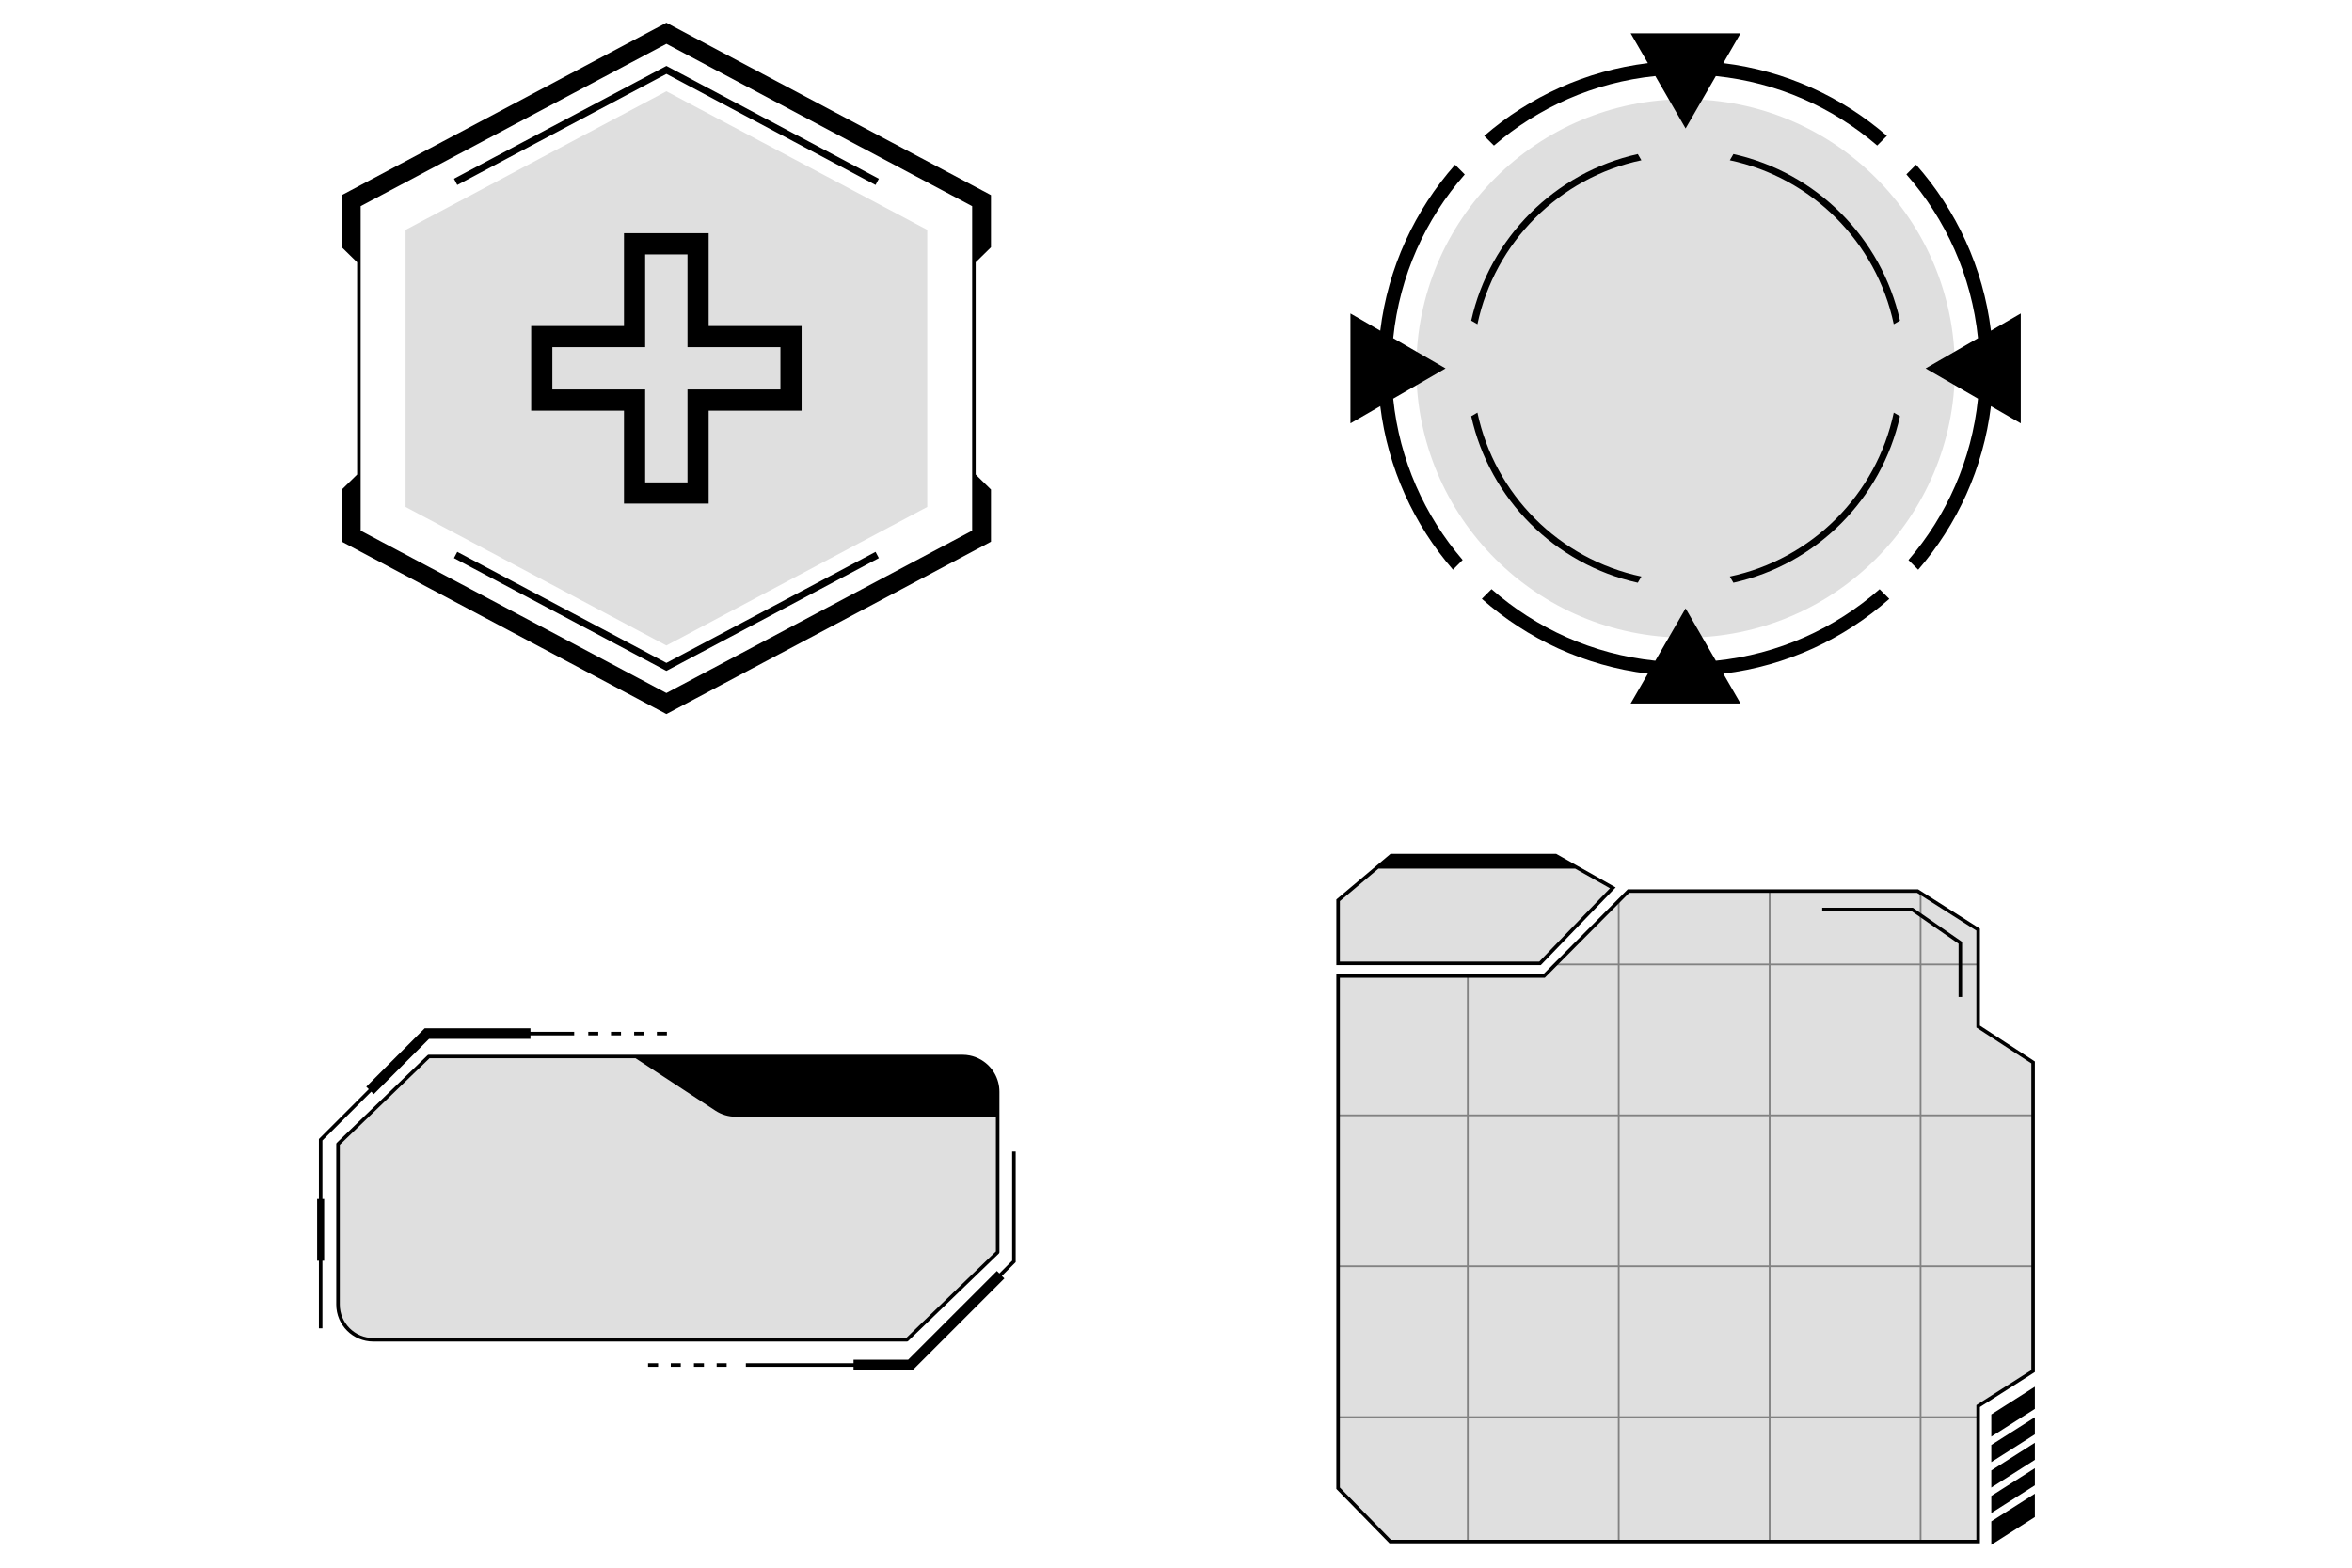 <svg width="150" height="100" viewBox="0 0 150 100" fill="none" xmlns="http://www.w3.org/2000/svg">
<path d="M42.5 5.823L59.135 14.662V32.338L42.5 41.176L25.866 32.338V14.662L42.5 5.823Z" fill="#DFDFDF"/>
<path d="M42.553 1.478L43.018 1.726L62.63 12.142L63.14 12.414L63.2 12.446V15.775L63.166 15.808L62.225 16.731V30.269L63.166 31.193L63.2 31.226V34.554L63.14 34.586L62.63 34.858L43.018 45.274L42.553 45.522L42.5 45.55L42.447 45.522L41.982 45.274L22.37 34.858L21.86 34.586L21.8 34.554V31.226L21.834 31.193L22.776 30.269V16.731L21.834 15.808L21.8 15.775V12.446L21.86 12.414L22.37 12.142L41.982 1.726L42.447 1.478L42.5 1.45L42.553 1.478ZM23.001 13.151V33.849L42.5 44.207L62 33.849V13.151L42.5 2.794L23.001 13.151ZM55.943 35.401L56.049 35.6L51.568 37.98L42.606 42.74L42.501 42.796L42.395 42.74L33.433 37.98L28.952 35.6L29.057 35.401L29.163 35.202L33.644 37.582L42.5 42.286L51.357 37.582L55.838 35.202L55.943 35.401ZM42.606 4.261L51.568 9.021L56.049 11.401L55.943 11.6L55.838 11.799L51.357 9.419L42.5 4.714L33.644 9.419L29.163 11.799L29.057 11.6L28.952 11.401L33.433 9.021L42.395 4.261L42.501 4.205L42.606 4.261Z" fill="black"/>
<path fill-rule="evenodd" clip-rule="evenodd" d="M45.195 20.795L51.122 20.796V26.195L45.195 26.195V32.122H39.795V26.195H33.877V20.795H39.795V14.877H45.195V20.795ZM41.145 22.145H35.227V24.845H41.145V30.772H43.845V24.845H49.772V22.145H43.845V16.227H41.145V22.145Z" fill="black"/>
<path d="M107.5 6.327C116.984 6.327 124.673 14.016 124.673 23.5C124.673 32.985 116.984 40.674 107.5 40.674C98.015 40.674 90.326 32.985 90.326 23.5C90.326 14.016 98.015 6.327 107.5 6.327Z" fill="#DFDFDF"/>
<path d="M95.123 37.58C97.972 40.086 101.586 41.74 105.57 42.148L107.5 38.806L109.43 42.148C113.412 41.74 117.025 40.087 119.873 37.583L120.491 38.201C117.596 40.761 113.94 42.479 109.906 42.972L111.004 44.875H103.996L105.094 42.972C101.058 42.479 97.401 40.76 94.505 38.198L95.123 37.58Z" fill="black"/>
<path d="M94.224 26.319C95.329 31.551 99.449 35.67 104.681 36.776L104.451 37.172C99.164 35.998 95.001 31.836 93.828 26.549L94.224 26.319Z" fill="black"/>
<path d="M121.172 26.549C119.998 31.836 115.836 35.998 110.548 37.172L110.32 36.776C115.551 35.67 119.67 31.551 120.776 26.319L121.172 26.549Z" fill="black"/>
<path d="M122.198 10.505C124.76 13.4 126.479 17.058 126.973 21.094L128.875 19.996V27.004L126.973 25.906C126.488 29.871 124.821 33.471 122.333 36.342L121.714 35.723C124.145 32.899 125.748 29.342 126.148 25.43L122.806 23.5L126.148 21.57C125.74 17.586 124.086 13.972 121.58 11.123L122.198 10.505Z" fill="black"/>
<path d="M93.416 11.127C90.912 13.975 89.259 17.588 88.852 21.57L92.194 23.5L88.852 25.43C89.252 29.341 90.853 32.897 93.282 35.72L92.664 36.339C90.178 33.469 88.512 29.87 88.027 25.906L86.125 27.004V19.996L88.027 21.094C88.52 17.059 90.239 13.403 92.798 10.509L93.416 11.127Z" fill="black"/>
<path d="M110.549 9.828C115.836 11.002 119.998 15.164 121.172 20.451L120.776 20.68C119.67 15.449 115.551 11.33 110.32 10.224L110.549 9.828Z" fill="black"/>
<path d="M104.68 10.224C99.449 11.33 95.33 15.449 94.224 20.68L93.828 20.451C95.002 15.164 99.164 11.002 104.451 9.828L104.68 10.224Z" fill="black"/>
<path d="M111.004 2.125L109.906 4.027C113.87 4.512 117.469 6.178 120.339 8.664L119.72 9.283C116.896 6.854 113.341 5.252 109.43 4.852L107.5 8.194L105.57 4.851C101.657 5.252 98.101 6.855 95.277 9.286L94.658 8.667C97.529 6.179 101.129 4.512 105.094 4.027L103.996 2.125H111.004Z" fill="black"/>
<path d="M63.627 79.876L57.838 85.464H23.808C22.565 85.464 21.558 84.456 21.558 83.214V72.98L27.346 67.393H61.377C62.619 67.393 63.627 68.4 63.627 69.643V79.876Z" fill="#DFDFDF"/>
<path d="M64.775 80.51L63.895 81.39L64.054 81.549L58.197 87.407H54.435V87.182H47.567V86.957H54.435V86.732H57.917L63.338 81.311L63.577 81.072L63.736 81.231L64.55 80.417V73.457H64.775V80.51ZM41.969 87.182H41.33V86.957H41.969V87.182ZM43.417 87.182H42.779V86.957H43.417V87.182ZM44.895 87.182H44.256V86.957H44.895V87.182ZM46.343 87.182H45.705V86.957H46.343V87.182ZM61.377 67.28C61.54 67.28 61.699 67.296 61.853 67.328C61.968 67.352 62.08 67.384 62.189 67.423C62.334 67.476 62.472 67.543 62.602 67.622C63.284 68.037 63.739 68.786 63.739 69.642V79.876C63.739 79.906 63.727 79.936 63.705 79.957L57.916 85.544C57.895 85.564 57.867 85.576 57.838 85.576H23.808C22.503 85.576 21.445 84.518 21.445 83.213V72.98C21.445 72.949 21.458 72.92 21.48 72.899L27.268 67.312L27.285 67.298C27.303 67.286 27.325 67.28 27.346 67.28H61.377ZM21.671 73.028V83.213C21.671 84.394 22.628 85.351 23.808 85.351H57.792L63.514 79.828V71.233H46.922C46.461 71.233 46.011 71.098 45.626 70.846L40.533 67.505H27.392L21.671 73.028ZM33.83 65.818H36.619V66.043H33.83V66.268H27.364L23.837 69.795L23.678 69.636L20.563 72.751V76.482H20.675V80.419H20.563V84.732H20.338V80.419H20.225V76.482H20.338V72.658L23.519 69.477L23.36 69.318L27.084 65.593H33.83V65.818ZM38.156 66.043H37.518V65.818H38.156V66.043ZM39.605 66.043H38.966V65.818H39.605V66.043ZM41.082 66.043H40.444V65.818H41.082V66.043ZM42.531 66.043H41.892V65.818H42.531V66.043Z" fill="black"/>
<g clip-path="url(#clip0_1728_4991)">
<path d="M126.156 89.69L129.663 87.458V67.77L126.156 65.48V59.299L122.29 56.838H103.859L98.471 62.26H85.338V94.928L88.664 98.333H126.156V89.69Z" fill="#DFDFDF"/>
<path fill-rule="evenodd" clip-rule="evenodd" d="M112.917 56.838V61.463H122.43V56.927L122.542 56.998V61.463H126.156V61.575H122.542V71.088H129.662V71.201H122.542V80.714H129.662V80.826H122.542V90.339H126.156V90.451H122.542V98.333H122.43V90.451H112.917V98.333H112.804V90.451H103.291V98.333H103.179V90.451H93.666V98.333H93.553V90.451H85.337V90.339H93.553V80.826H85.337V80.714H93.553V71.201H85.337V71.088H93.553V62.26H93.666V71.088H103.179V61.575H99.151L99.263 61.463H103.179V57.522L103.291 57.409V61.463H112.804V56.838H112.917ZM93.666 90.339H103.179V80.826H93.666V90.339ZM103.291 90.339H112.804V80.826H103.291V90.339ZM112.917 90.339H122.43V80.826H112.917V90.339ZM93.666 80.714H103.179V71.201H93.666V80.714ZM103.291 80.714H112.804V71.201H103.291V80.714ZM112.917 80.714H122.43V71.201H112.917V80.714ZM103.291 71.088H112.804V61.575H103.291V71.088ZM112.917 71.088H122.43V61.575H112.917V71.088Z" fill="#828282"/>
<path d="M98.217 61.451L102.859 56.634L99.213 54.575H88.726L85.337 57.428V61.451H98.217Z" fill="#DFDFDF"/>
<path d="M129.775 96.77L129.723 96.803L127.17 98.428L126.997 98.538V97.046L129.775 95.279V96.77ZM122.351 56.743L126.217 59.204L126.269 59.237V65.419L129.724 67.676L129.775 67.709V87.52L129.723 87.553L126.269 89.752V98.445H88.617L88.584 98.411L85.257 95.007L85.225 94.974V62.148H98.424L103.779 56.759L103.812 56.726H122.323L122.351 56.743ZM98.551 62.34L98.518 62.373H85.45V94.882L88.712 98.22H126.044V89.629L126.096 89.596L129.55 87.397V67.831L126.095 65.575L126.044 65.541V59.361L122.257 56.951H103.906L98.551 62.34ZM129.775 94.745L126.997 96.513V95.422L129.775 93.654V94.745ZM129.775 93.121L126.997 94.888V93.797L129.775 92.03V93.121ZM129.775 91.496L126.997 93.264V92.172L129.775 90.405V91.496ZM129.775 89.871L126.997 91.639V90.225L127.049 90.192L129.602 88.567L129.775 88.457V89.871ZM122.021 57.92L125.085 60.048L125.134 60.081V63.597H124.909V60.199L121.922 58.126H116.212V57.901H121.992L122.021 57.92ZM99.269 54.477L102.914 56.536L103.041 56.608L102.94 56.712L98.298 61.529L98.265 61.563H85.225V57.376L85.265 57.342L87.565 55.406L87.8 55.208L88.418 54.688L88.654 54.489L88.685 54.463H99.243L99.269 54.477ZM87.914 55.406L85.45 57.481V61.338H98.169L102.677 56.661L100.456 55.406H87.914Z" fill="black"/>
</g>
<defs>
<clipPath id="clip0_1728_4991">
<rect width="45" height="45" fill="white" transform="translate(85 54)"/>
</clipPath>
</defs>
</svg>
